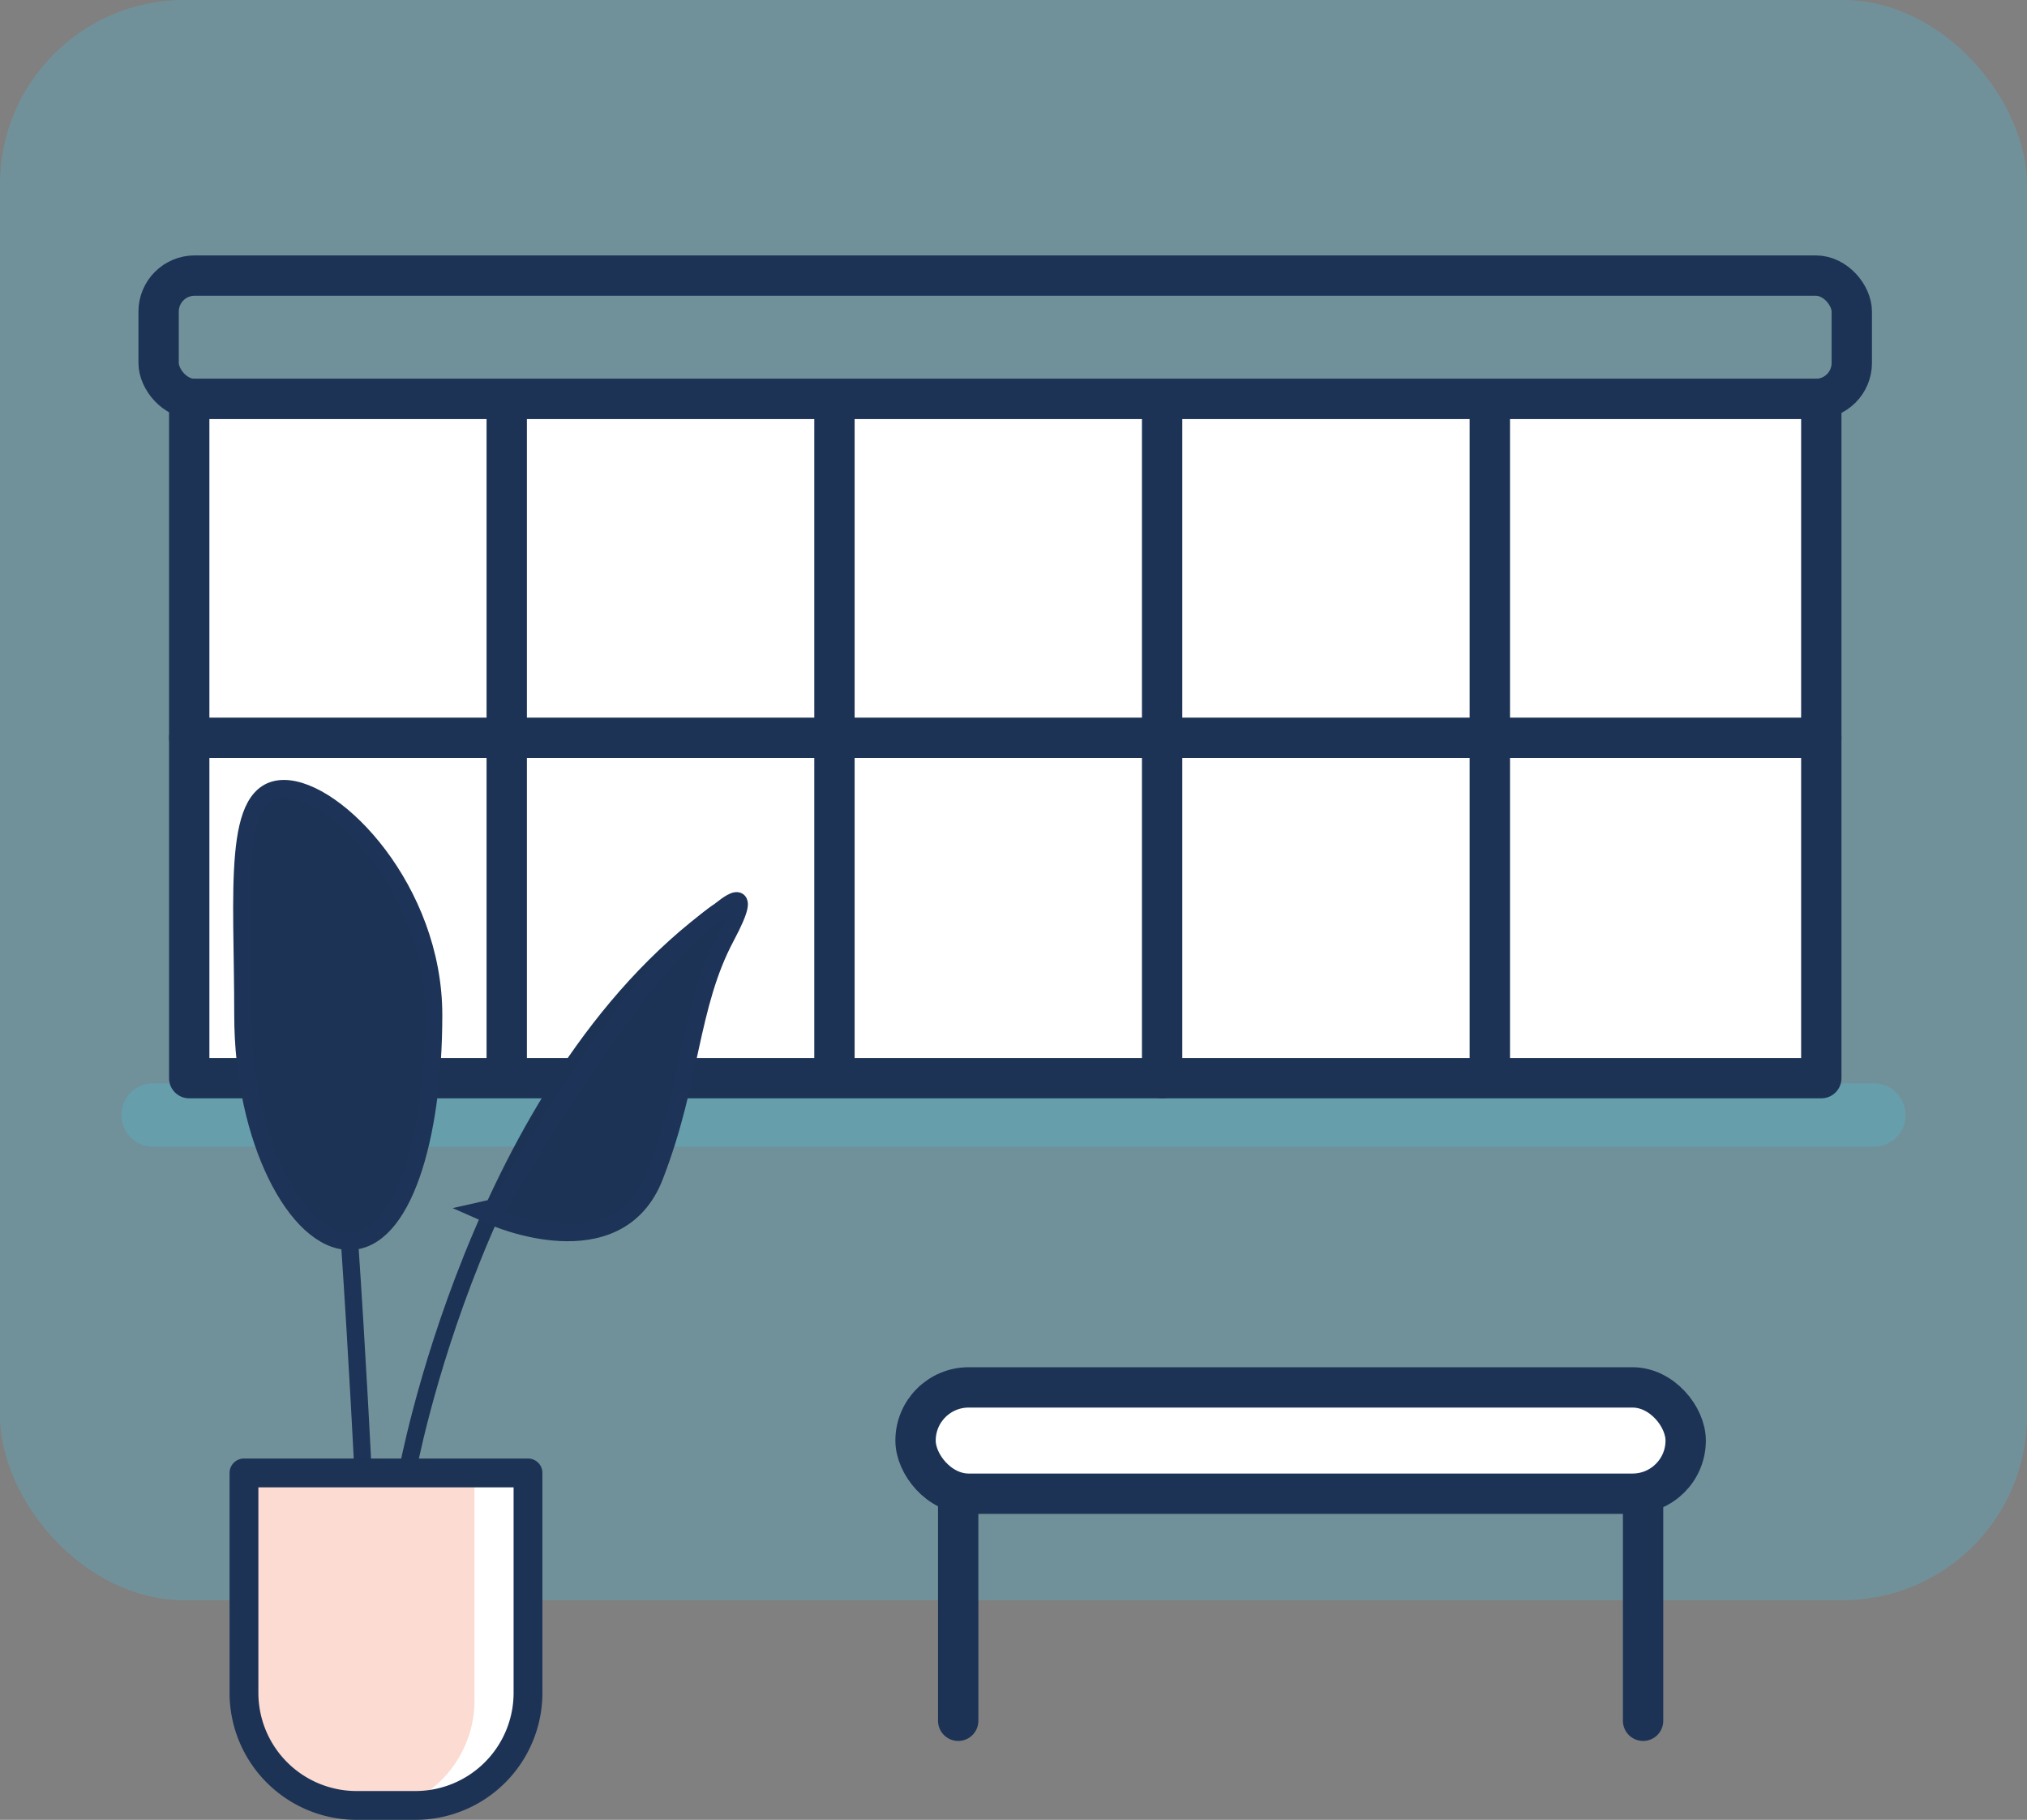 <svg xmlns="http://www.w3.org/2000/svg" viewBox="0 0 351.69 315.79"><rect x="0" y="0" width="351.69" height="315.79" fill="#808080" stroke="none"/><g style="opacity:0.27"><rect width="351.69" height="277.68" rx="31.99" style="fill:#4bc0e0"/></g><rect x="27.52" y="47.82" width="293.77" height="21.41" rx="6.25" style="fill:none;stroke:#1c3356;stroke-linecap:round;stroke-linejoin:round;stroke-width:7px"/><line x1="26.58" y1="193.48" x2="325.11" y2="193.48" style="fill:none;stroke:#4bc0e0;stroke-linecap:round;stroke-miterlimit:10;stroke-width:11px;opacity:0.27"/><line x1="166.25" y1="255" x2="166.25" y2="298.6" style="fill:#fff;stroke:#1c3356;stroke-linecap:round;stroke-linejoin:round;stroke-width:7px"/><line x1="285.08" y1="255" x2="285.08" y2="298.6" style="fill:#fff;stroke:#1c3356;stroke-linecap:round;stroke-linejoin:round;stroke-width:7px"/><rect x="158.85" y="240.75" width="133.62" height="18.45" rx="9.22" style="fill:#fff;stroke:#1c3356;stroke-linecap:round;stroke-linejoin:round;stroke-width:7px"/><rect x="32.83" y="69.22" width="283.17" height="117.87" style="fill:#fff;stroke:#1c3356;stroke-linecap:round;stroke-linejoin:round;stroke-width:7px"/><line x1="87.92" y1="71.51" x2="87.92" y2="183.76" style="fill:none;stroke:#1c3356;stroke-linecap:round;stroke-linejoin:round;stroke-width:7px"/><line x1="144.78" y1="71.51" x2="144.78" y2="183.76" style="fill:none;stroke:#1c3356;stroke-linecap:round;stroke-linejoin:round;stroke-width:7px"/><line x1="201.63" y1="71.58" x2="201.63" y2="187.1" style="fill:none;stroke:#1c3356;stroke-linecap:round;stroke-linejoin:round;stroke-width:7px"/><line x1="258.49" y1="71.51" x2="258.49" y2="183.76" style="fill:none;stroke:#1c3356;stroke-linecap:round;stroke-linejoin:round;stroke-width:7px"/><line x1="32.83" y1="128.03" x2="316" y2="128.03" style="fill:none;stroke:#1c3356;stroke-linecap:round;stroke-linejoin:round;stroke-width:7px"/><path d="M42.33,255.59H91.61a0,0,0,0,1,0,0v38.16a19.54,19.54,0,0,1-19.54,19.54H61.87a19.54,19.54,0,0,1-19.54-19.54V255.59A0,0,0,0,1,42.33,255.59Z" style="fill:#fff"/><path d="M42.33,256.89h40a0,0,0,0,1,0,0v38.16a19.54,19.54,0,0,1-19.54,19.54h-.91a19.54,19.54,0,0,1-19.54-19.54V256.89A0,0,0,0,1,42.33,256.89Z" style="fill:#f4a289;opacity:0.38"/><path d="M124.64,158.23c-41.88,30.3-54,97.36-54,97.36" style="fill:none;stroke:#1c3356;stroke-miterlimit:10;stroke-width:3px"/><path d="M124.64,158.23c.93-.64,6.79-5.93,1.32,4.34-6.39,12-5.92,24.86-12.36,41.51s-28,7.06-28,7.06S109,169,124.64,158.23Z" style="fill:#1c3356;stroke:#1d3357;stroke-miterlimit:10;stroke-width:3px"/><path d="M63,255.59S59.4,180.4,54.1,146.69" style="fill:#1c3356;stroke:#1d3357;stroke-miterlimit:10;stroke-width:3px"/><path d="M75.24,176.12c0,21.7-5.47,39.28-14.61,39.28s-18.49-17.58-18.49-39.28-2-39.28,7.12-39.28S75.24,154.43,75.24,176.12Z" style="fill:#1c3356;stroke:#1d3357;stroke-miterlimit:10;stroke-width:3px"/><path d="M42.33,255.59H91.61a0,0,0,0,1,0,0v38.16a19.54,19.54,0,0,1-19.54,19.54H61.87a19.54,19.54,0,0,1-19.54-19.54V255.59A0,0,0,0,1,42.33,255.59Z" style="fill:none;stroke:#1c3356;stroke-linecap:round;stroke-linejoin:round;stroke-width:5px"/></svg>